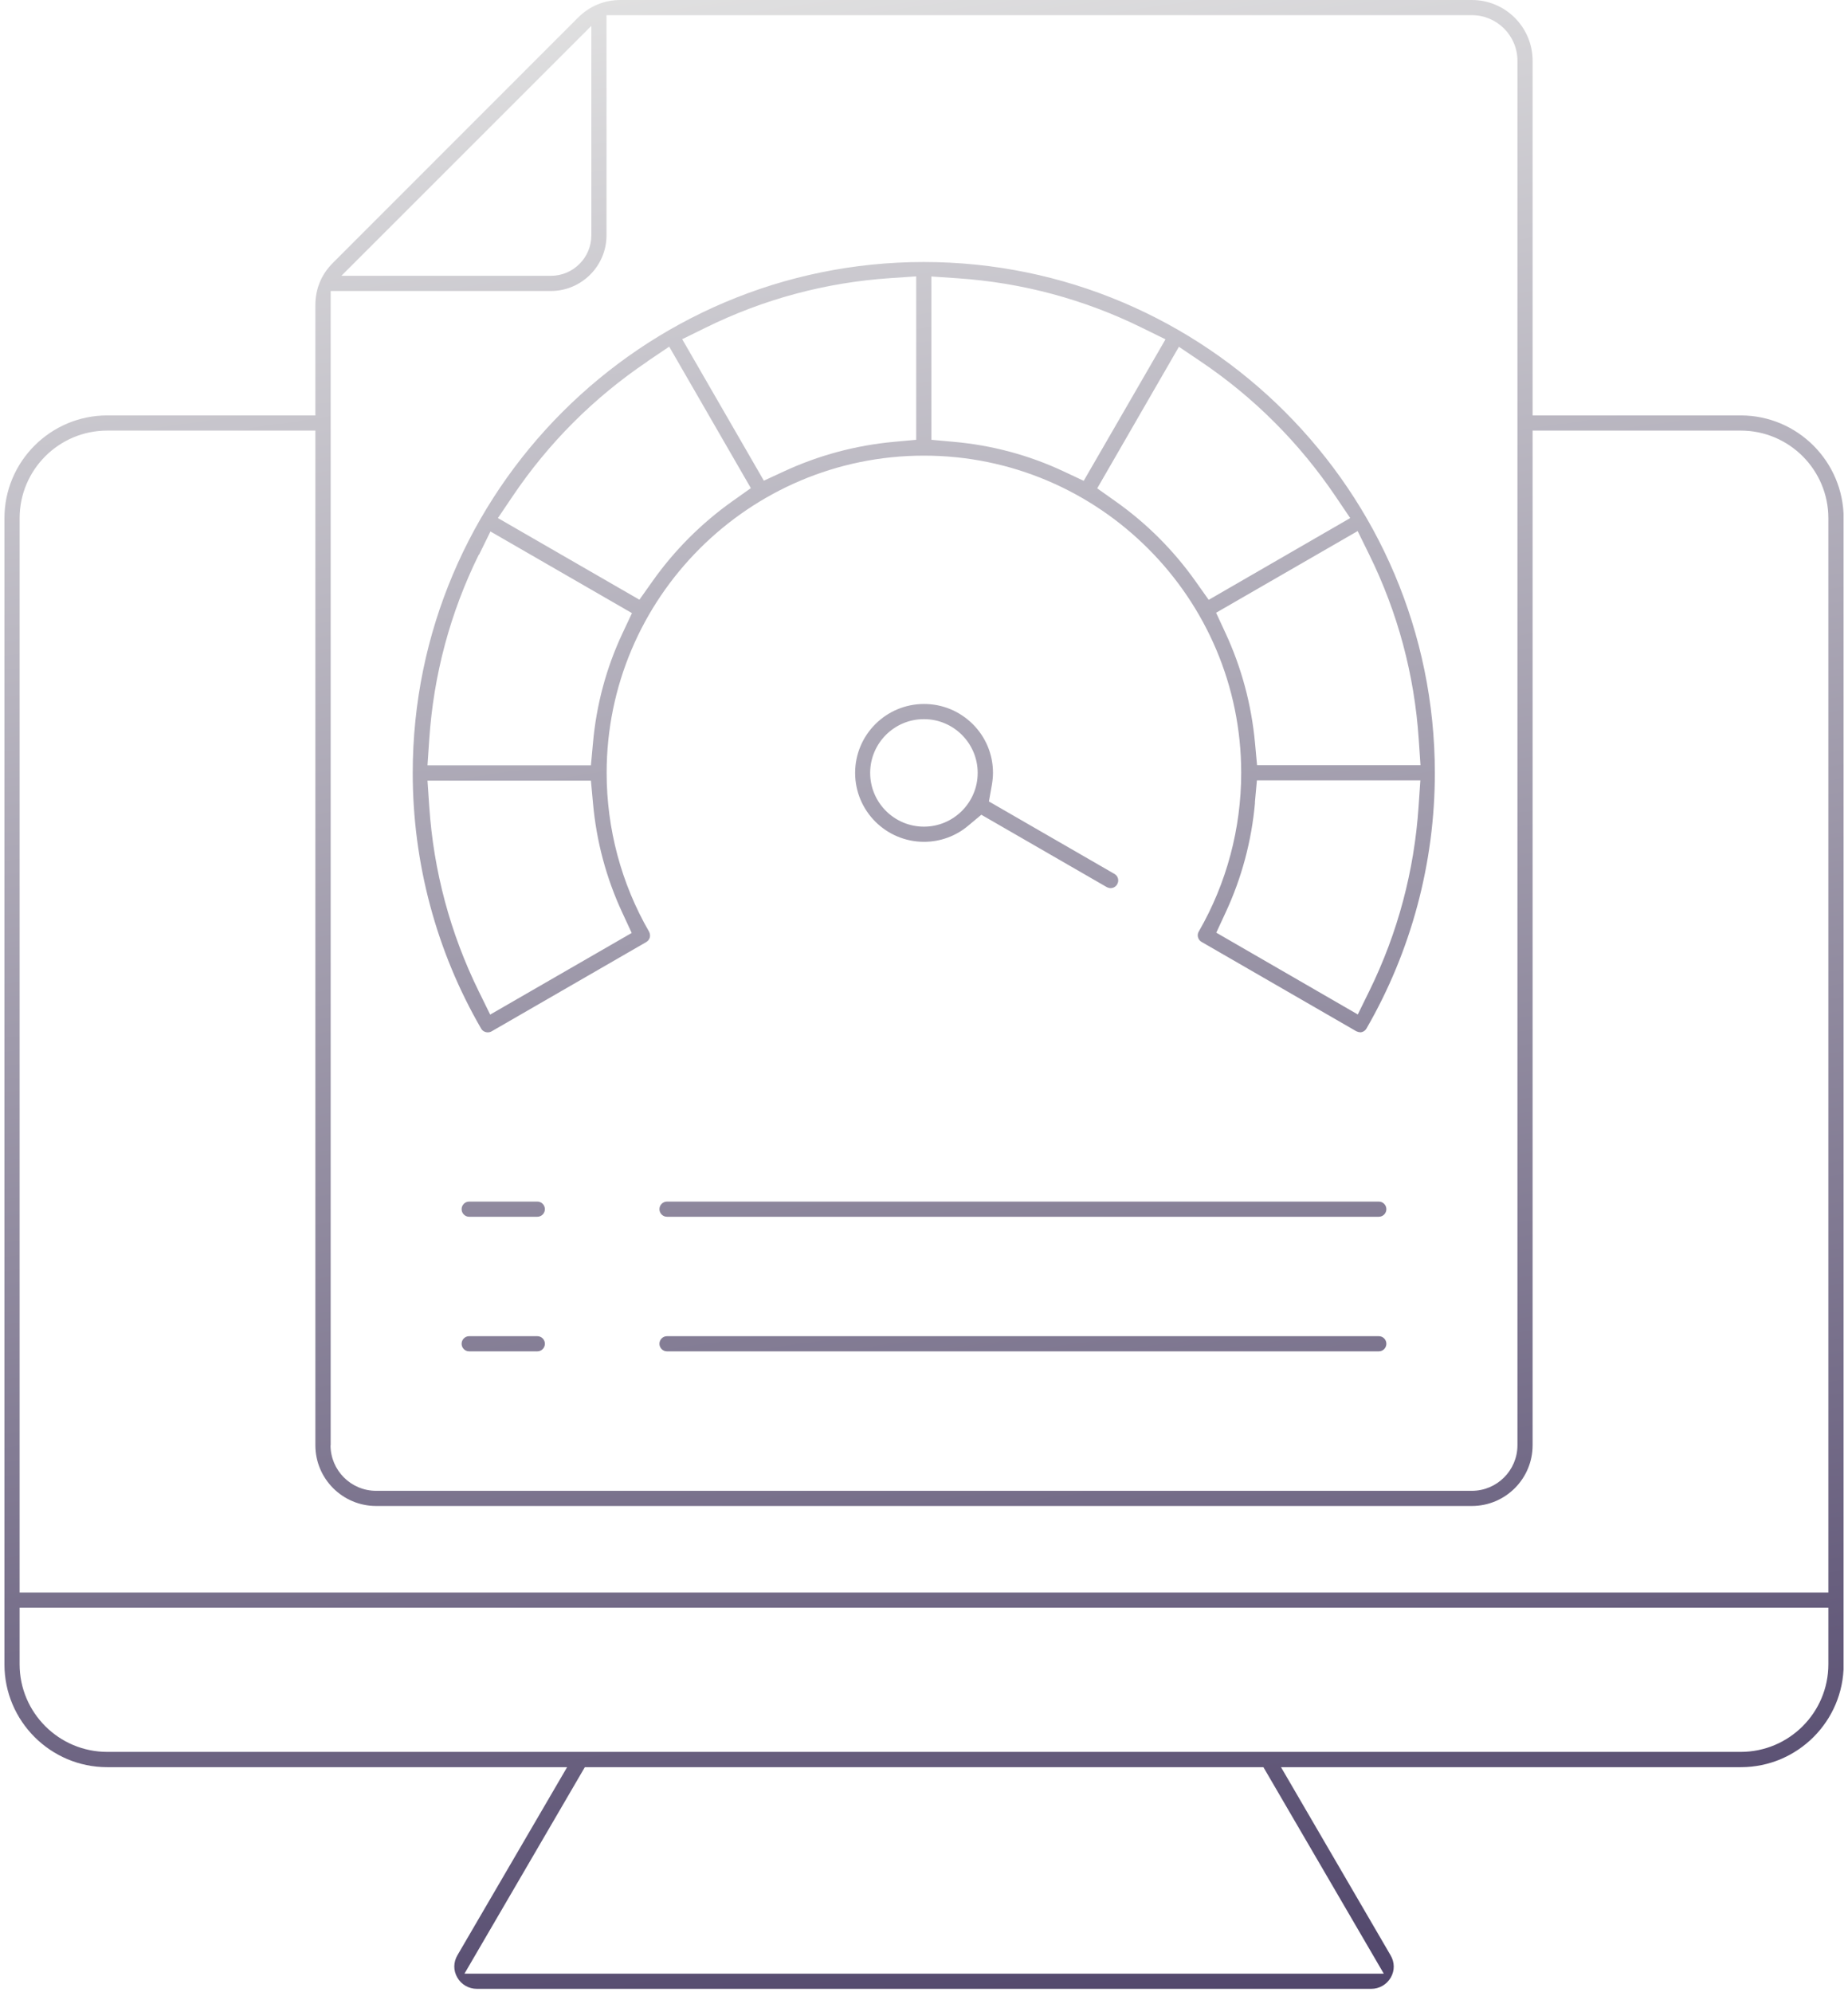 <svg width="205" height="221" viewBox="0 0 205 221" fill="none" xmlns="http://www.w3.org/2000/svg">
<g clip-path="url(#clip0_4101_66260)">
<path d="M52.889 220.64C52.003 220.64 51.162 220.159 50.726 219.378C50.275 218.597 50.29 217.696 50.741 216.915L62.909 196.049H11.895C5.601 196.049 0.493 190.927 0.493 184.648V57.488C0.493 51.194 5.616 46.087 11.895 46.087H34.983V33.889C34.983 32.041 35.644 30.434 36.966 29.127L64.11 1.968C65.417 0.661 67.025 0 68.872 0H163.269C166.995 0 170.014 3.019 170.014 6.745V46.087H193.103C199.397 46.087 204.504 51.209 204.519 57.488V184.648C204.519 190.942 199.397 196.049 193.118 196.049H142.104L154.256 216.915C154.722 217.711 154.722 218.597 154.286 219.378C153.836 220.159 153.009 220.64 152.123 220.64H52.889ZM51.507 218.958H153.505L140.151 196.049H64.876L51.522 218.958H51.507ZM2.176 184.633C2.176 189.996 6.532 194.352 11.895 194.352H193.103C198.465 194.352 202.822 189.996 202.822 184.633V178.354H2.176V184.633ZM11.895 47.769C6.532 47.769 2.176 52.126 2.176 57.488V176.671H202.822V57.488C202.822 52.126 198.465 47.769 193.103 47.769H170.014V160.328C170.014 164.053 166.995 167.072 163.269 167.072H41.728C38.003 167.072 34.983 164.053 34.983 160.328V47.769H11.895ZM36.666 160.328C36.666 163.122 38.934 165.39 41.728 165.39H163.269C166.063 165.39 168.332 163.122 168.332 160.328V6.745C168.332 3.951 166.063 1.682 163.269 1.682H67.28V26.108C67.28 29.503 64.516 32.282 61.106 32.282H36.681V160.328H36.666ZM37.867 30.599H61.106C63.585 30.599 65.598 28.587 65.598 26.108V2.869L37.882 30.584L37.867 30.599ZM73.995 149.917C73.529 149.917 73.153 149.542 73.153 149.076C73.153 148.611 73.529 148.235 73.995 148.235H152.949C153.415 148.235 153.79 148.611 153.79 149.076C153.79 149.542 153.415 149.917 152.949 149.917H73.995ZM52.048 149.917C51.582 149.917 51.207 149.542 51.207 149.076C51.207 148.611 51.582 148.235 52.048 148.235H59.604C60.07 148.235 60.445 148.611 60.445 149.076C60.445 149.542 60.07 149.917 59.604 149.917H52.048ZM73.995 134.986C73.529 134.986 73.153 134.61 73.153 134.145C73.153 133.679 73.529 133.303 73.995 133.303H152.949C153.415 133.303 153.79 133.679 153.79 134.145C153.79 134.61 153.415 134.986 152.949 134.986H73.995ZM52.048 134.986C51.582 134.986 51.207 134.61 51.207 134.145C51.207 133.679 51.582 133.303 52.048 133.303H59.604C60.07 133.303 60.445 133.679 60.445 134.145C60.445 134.61 60.07 134.986 59.604 134.986H52.048ZM150.876 114.511C150.726 114.511 150.591 114.466 150.456 114.406L133.286 104.492C133.09 104.386 132.955 104.191 132.895 103.981C132.835 103.755 132.865 103.53 132.985 103.335C136.065 98.002 137.687 91.918 137.687 85.744C137.687 66.336 121.899 50.548 102.491 50.548C83.083 50.548 67.295 66.336 67.295 85.744C67.295 91.933 68.917 98.017 71.997 103.35C72.102 103.545 72.132 103.771 72.087 103.996C72.027 104.206 71.892 104.386 71.696 104.507L54.526 114.421C54.391 114.496 54.256 114.526 54.106 114.526C53.806 114.526 53.52 114.376 53.37 114.105C48.398 105.528 45.784 95.719 45.784 85.759C45.784 54.499 71.216 29.067 102.476 29.067C133.736 29.067 159.168 54.499 159.168 85.759C159.168 95.734 156.539 105.528 151.582 114.105C151.432 114.361 151.162 114.526 150.846 114.526L150.876 114.511ZM139.219 89.034C138.844 93.285 137.747 97.386 135.96 101.232L134.923 103.47L150.621 112.543L151.898 109.944C155.052 103.515 156.885 96.635 157.366 89.455L157.561 86.571H139.43L139.204 89.034H139.219ZM47.617 89.47C48.097 96.65 49.945 103.53 53.099 109.959L54.376 112.558L70.074 103.5L69.038 101.262C67.25 97.416 66.153 93.315 65.778 89.064L65.552 86.601H47.421L47.617 89.485V89.47ZM134.908 67.989L135.945 70.227C137.732 74.087 138.829 78.188 139.219 82.424L139.445 84.888H157.576L157.381 82.004C156.9 74.838 155.052 67.944 151.883 61.514L150.606 58.916L134.908 67.974V67.989ZM53.114 61.529C49.945 67.959 48.097 74.854 47.617 82.019L47.421 84.903H65.552L65.778 82.44C66.153 78.203 67.25 74.103 69.053 70.257L70.104 68.019L54.406 58.961L53.13 61.559L53.114 61.529ZM71.832 40.093C65.883 44.104 60.851 49.136 56.855 55.07L55.233 57.473L70.93 66.531L72.357 64.519C74.806 61.048 77.81 58.044 81.28 55.581L83.293 54.154L74.235 38.456L71.832 40.078V40.093ZM121.704 54.169L123.717 55.596C127.187 58.044 130.191 61.048 132.655 64.534L134.082 66.546L149.78 57.473L148.157 55.07C144.147 49.136 139.114 44.089 133.181 40.093L130.777 38.471L121.719 54.169H121.704ZM103.332 48.791L105.796 49.016C110.032 49.392 114.133 50.488 117.979 52.291L120.217 53.342L129.29 37.645L126.691 36.368C120.262 33.198 113.367 31.351 106.201 30.87L103.317 30.674V48.806L103.332 48.791ZM98.766 30.855C91.6 31.335 84.705 33.183 78.276 36.353L75.677 37.63L84.735 53.327L86.974 52.291C90.834 50.503 94.935 49.407 99.171 49.016L101.635 48.791V30.66L98.751 30.855H98.766ZM123.206 98.528C123.056 98.528 122.921 98.483 122.786 98.423L108.86 90.386L107.403 91.603C106.036 92.76 104.294 93.39 102.506 93.39C98.285 93.39 94.86 89.966 94.86 85.744C94.86 81.523 98.285 78.098 102.506 78.098C104.549 78.098 106.457 78.894 107.914 80.337C109.356 81.779 110.152 83.701 110.152 85.729C110.152 86.165 110.107 86.601 110.032 87.051L109.702 88.914L123.627 96.951C124.032 97.176 124.168 97.702 123.927 98.107C123.777 98.363 123.507 98.528 123.191 98.528H123.206ZM102.491 79.781C99.201 79.781 96.528 82.455 96.528 85.744C96.528 89.034 99.201 91.708 102.491 91.708C105.781 91.708 108.455 89.034 108.455 85.744C108.455 82.455 105.781 79.781 102.491 79.781Z" fill="url(#paint0_linear_4101_66260)"/>
</g>
<defs>
<linearGradient id="paint0_linear_4101_66260" x1="54.178" y1="-1.168" x2="89.505" y2="236.075" gradientUnits="userSpaceOnUse">
<stop stop-color="#E2E2E2"/>
<stop offset="1" stop-color="#4D4268"/>
</linearGradient>
<clipPath id="clip0_4101_66260">
<rect width="204.011" height="220.64" fill="white" transform="translate(0.494)"/>
</clipPath>
</defs>
</svg>
